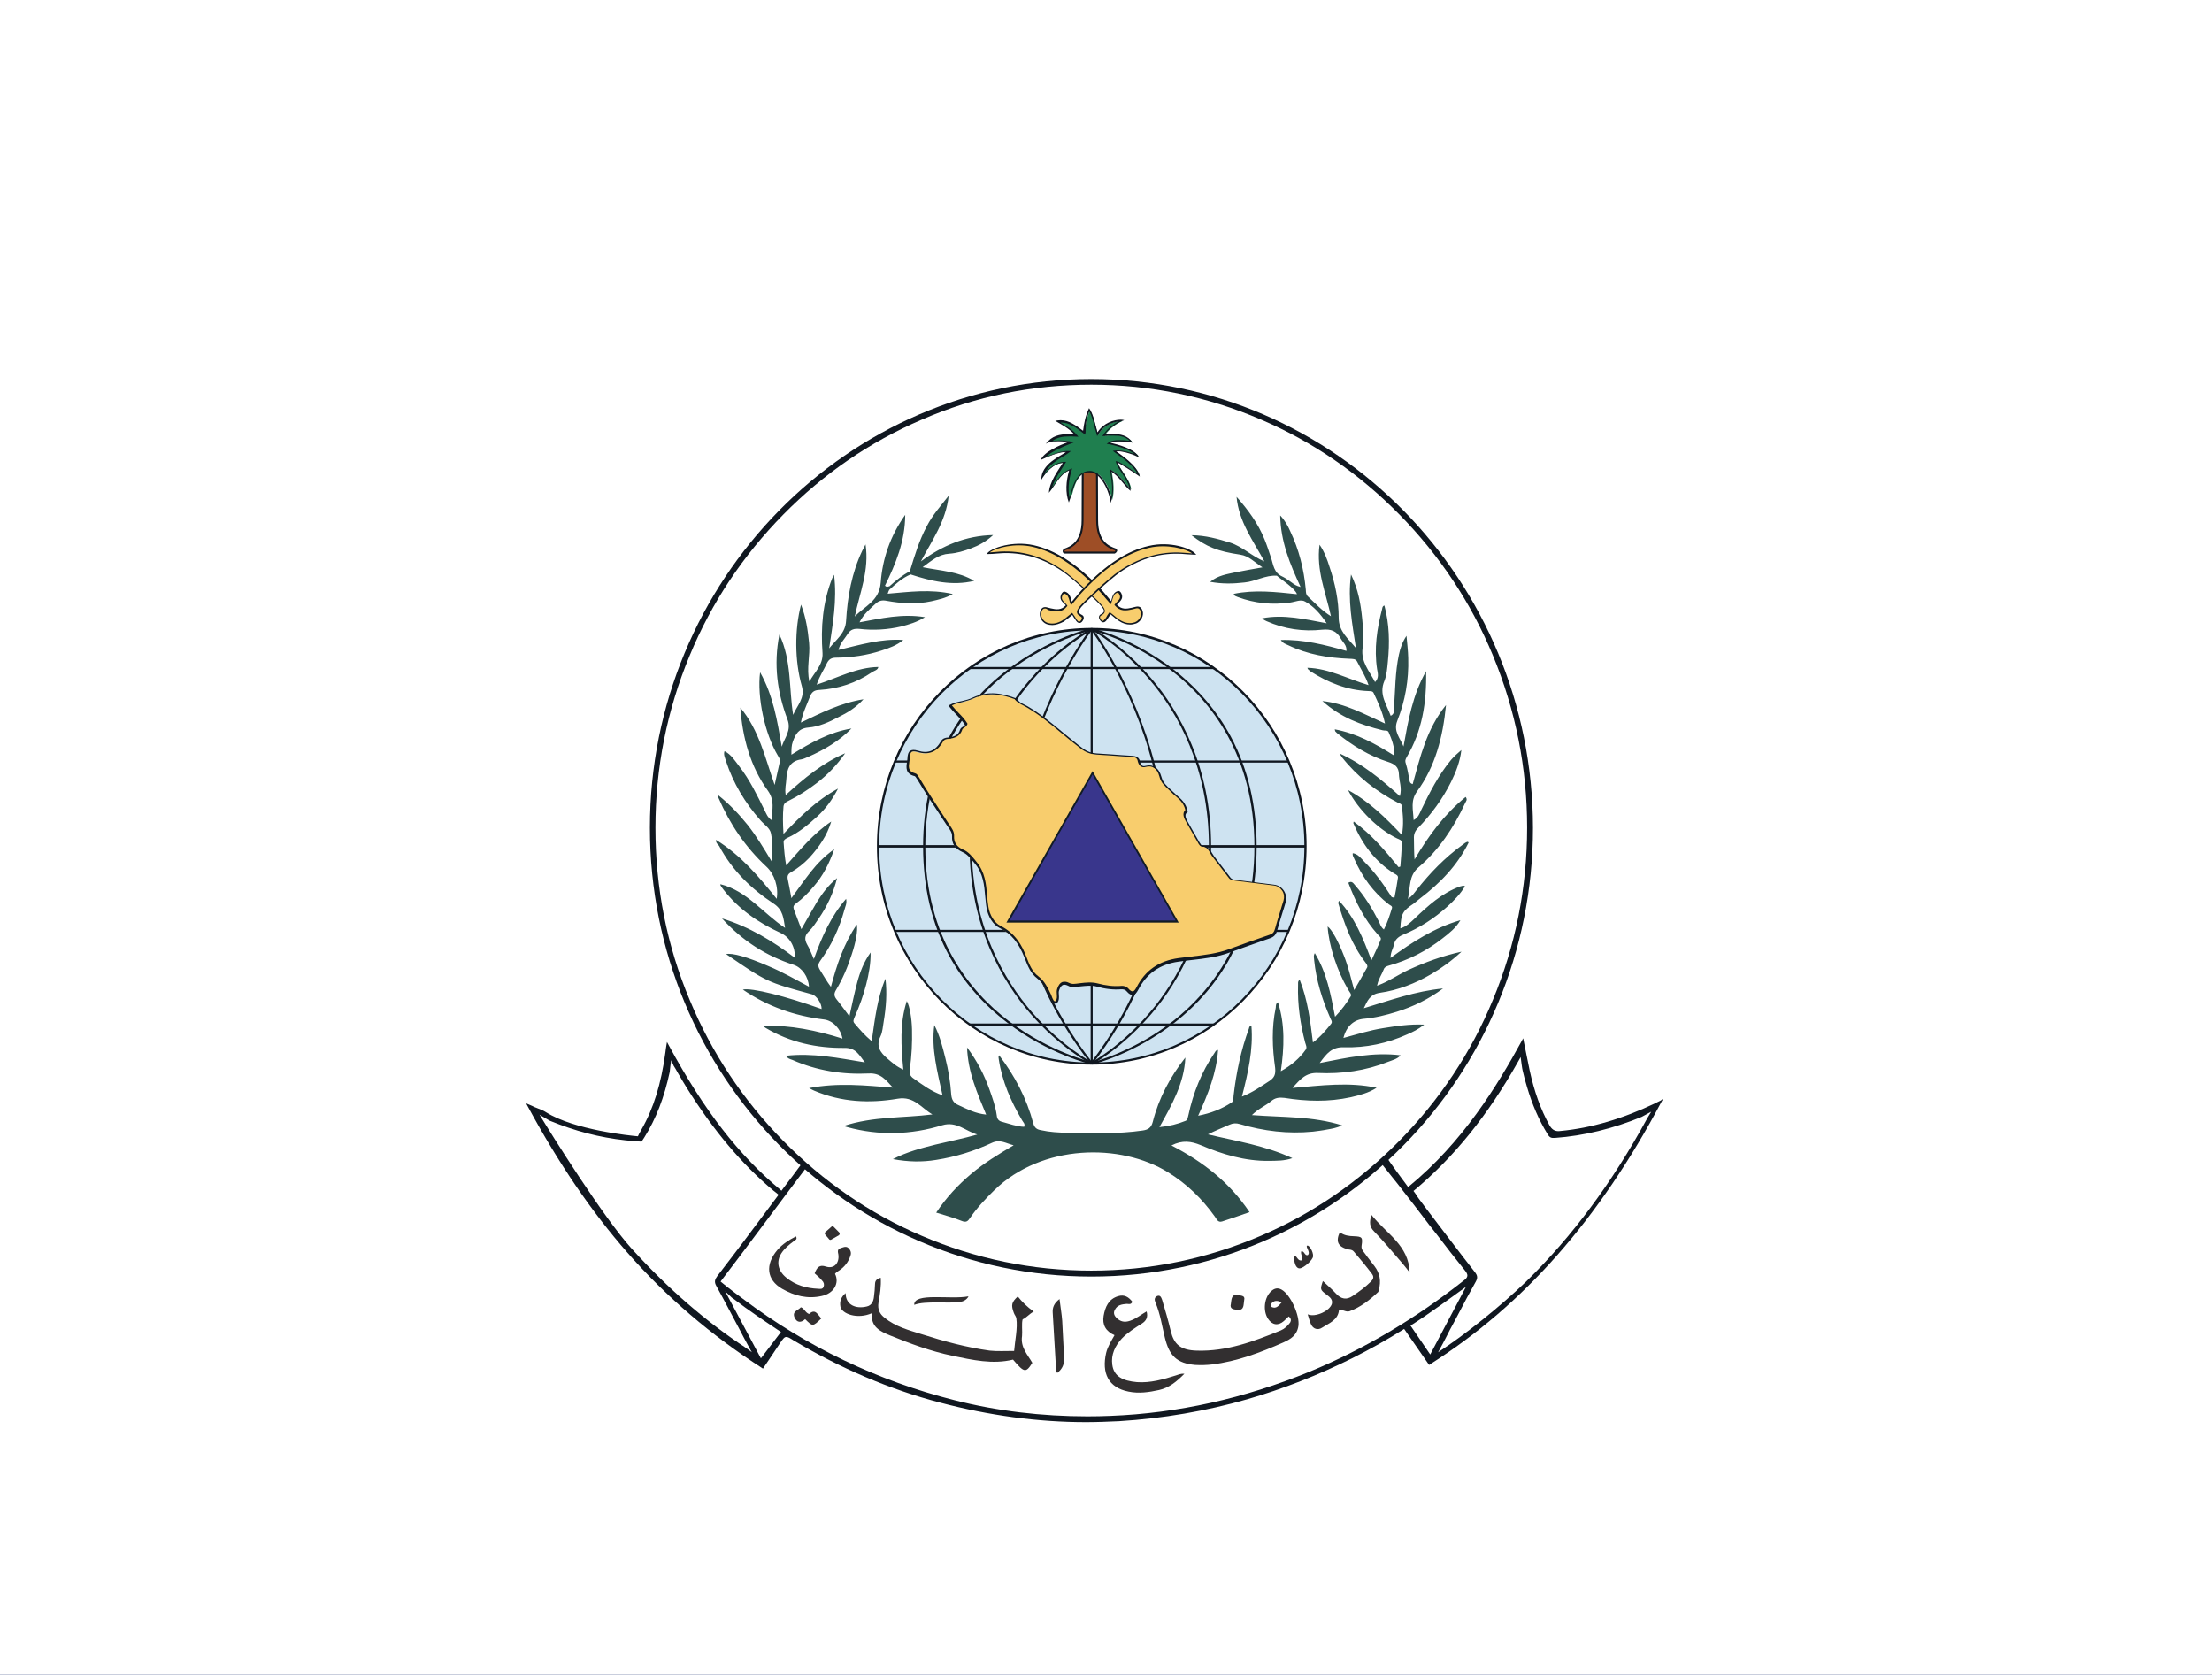 <svg xmlns="http://www.w3.org/2000/svg" width="391" height="296" viewBox="0 0 391 296" fill="none"><rect width="391" height="296" fill="#D3D3D3"></rect><g clip-path="url(#clip0_0_1)"><rect width="1920" height="6512" transform="translate(-133 -4131)" fill="white"></rect><rect x="-137" y="-4034" width="1924" height="6572" fill="#243976"></rect><rect width="391" height="296" fill="white"></rect><path d="M293.581 194.512C293.357 194.626 293.134 194.739 292.882 194.853L292.743 194.938C286.846 197.75 281.286 199.397 275.809 199.908C275.697 199.908 275.613 199.936 275.501 199.936C274.775 199.936 274.3 199.624 273.88 198.885C272.344 196.102 271.198 192.95 270.387 189.201C270.108 187.895 269.857 186.589 269.577 185.225L269.242 183.521L268.934 184.089C264.659 191.899 258.567 201.896 249.01 209.734L248.927 209.819L248.843 209.734C247.976 208.598 245.825 205.645 245.21 204.707L245.07 204.48L244.036 205.474L244.148 205.616C244.763 206.383 245.462 207.263 246.16 208.144C246.775 208.882 247.334 209.62 247.865 210.302L247.949 210.416C249.15 211.949 250.408 213.568 251.525 215.045C252.224 215.982 252.95 216.919 253.677 217.828L253.705 217.856C255.41 220.1 257.198 222.4 258.986 224.615C259.21 224.899 259.406 225.212 259.378 225.524C259.322 225.865 259.042 226.12 258.763 226.319C250.212 233.078 241.018 238.531 231.49 242.45C220.005 247.164 208.157 249.805 196.28 250.26C194.911 250.317 193.57 250.345 192.229 250.345C184.153 250.345 176.217 249.408 168.672 247.477C155.175 244.069 142.572 238.048 131.339 229.585C130.417 228.932 129.495 228.194 128.6 227.512L127.371 226.518C128.237 225.41 132.68 219.503 134.86 216.578C137.291 213.341 140.029 209.649 142.405 206.525L142.516 206.354L141.678 205.673L141.566 205.872C140.728 207.036 139.526 208.626 138.548 209.904L138.129 210.472L138.045 210.387C130.584 204.196 124.465 196.301 118.233 184.799L117.898 184.175L117.786 184.828C117.702 185.254 117.674 185.651 117.619 186.021C116.864 191.587 115.523 195.932 113.371 199.681C113.064 200.22 112.84 200.618 112.756 200.845C111.415 200.731 101.551 199.737 96.549 196.614C96.046 196.273 95.459 196.074 94.9 195.847C94.621 195.733 94.341 195.648 94.062 195.478L93 195.023L93.335 195.648C98.812 205.758 104.541 214.136 110.828 221.321C117.73 229.216 125.778 236.06 134.692 241.797L134.86 241.91L135.838 240.462C136.509 239.44 137.207 238.446 137.85 237.452C138.409 236.628 138.632 236.316 138.996 236.316C139.303 236.316 139.638 236.515 140.253 236.912C148.524 241.825 157.215 245.574 166.129 247.903C174.82 250.203 183.482 251.367 191.977 251.367C193.933 251.367 195.889 251.282 197.817 251.197C205.614 250.714 213.214 249.408 220.424 247.335C226.739 245.517 232.999 243.075 239.09 240.036C242.304 238.417 245.238 236.77 248.116 234.953L248.2 234.896L252.615 241.257L252.783 241.144C269.298 230.693 282.655 215.527 293.665 194.796L294 194.171L293.581 194.512ZM254.208 239.014C254.711 238.076 255.521 236.628 255.633 236.344C256.052 235.492 256.499 234.64 256.974 233.788C257.254 233.277 257.505 232.766 257.785 232.255C258.763 230.38 259.797 228.421 260.859 226.546C261.222 225.893 261.194 225.467 260.691 224.842C257.841 221.207 255.018 217.43 252.252 213.824L250.827 211.921C250.631 211.665 250.436 211.353 250.24 211.04C250.128 210.927 250.044 210.728 249.905 210.586L249.849 210.501L249.933 210.444C257.03 204.537 263.038 197.068 268.348 187.639L268.795 186.844C268.906 187.639 269.046 188.832 269.13 189.145C269.354 190.11 269.605 191.132 269.912 192.098C270.835 195.222 272.008 197.948 273.545 200.447C273.908 201.072 274.188 201.186 274.886 201.129C280 200.76 285.17 199.482 290.2 197.409C290.311 197.352 291.178 196.869 291.876 196.5L291.206 197.608C284.974 209.052 277.96 218.481 269.801 226.49C265.246 230.891 258.93 235.947 254.208 239.014ZM259.126 227.455L252.811 239.411L249.318 234.299L249.43 234.243C252.364 232.397 256.667 229.244 259.126 227.455ZM97.164 198.09C101.691 199.936 105.91 201.044 110.549 201.555C110.94 201.612 113.203 201.782 113.287 201.782H113.399L113.483 201.669C113.874 201.072 113.874 201.072 113.874 201.072C115.97 197.75 117.423 193.944 118.373 189.514C118.401 189.429 118.401 189.4 118.401 189.287C118.429 189.088 118.513 188.122 118.652 187.412L119.044 188.293V188.321C119.323 188.747 119.575 189.201 119.826 189.656C120.385 190.593 120.916 191.53 121.475 192.41C126.141 199.851 131.115 205.758 136.704 210.444C136.732 210.444 137.207 210.842 137.626 211.182C136.872 212.205 133.071 217.26 131.507 219.361C129.97 221.378 128.405 223.479 126.812 225.524C126.365 226.149 126.197 226.575 126.644 227.342C128.042 229.869 129.383 232.482 130.724 234.981C131.171 235.861 131.618 236.685 132.093 237.565C132.177 237.679 132.541 238.446 132.904 239.014L131.898 238.275C124.856 233.646 118.233 227.938 111.694 220.753C106.609 215.13 97.471 200.504 95.375 197.04C97.136 198.062 97.164 198.09 97.164 198.09ZM137.962 235.379L138.045 235.435L134.497 240.093L128.181 228.25L129.383 229.386L129.606 229.528C132.401 231.687 135.279 233.589 137.962 235.379Z" fill="#101720"></path><path d="M192.898 67.994C203.293 67.994 213.381 70.067 222.882 74.157C232.075 78.076 240.291 83.756 247.361 90.941C254.43 98.126 260.019 106.503 263.875 115.818C267.899 125.503 269.939 135.726 269.939 146.291C269.939 156.855 267.899 167.107 263.875 176.763C260.019 186.107 254.43 194.456 247.361 201.641C240.291 208.826 232.047 214.506 222.882 218.425C213.353 222.514 203.293 224.588 192.898 224.588C182.503 224.588 172.415 222.514 162.914 218.425C153.721 214.506 145.505 208.826 138.436 201.641C131.366 194.456 125.777 186.078 121.921 176.763C117.869 167.136 115.857 156.884 115.857 146.319C115.857 135.755 117.897 125.503 121.921 115.847C125.777 106.503 131.366 98.154 138.436 90.969C145.505 83.784 153.749 78.104 162.914 74.185C172.415 70.039 182.475 67.994 192.898 67.994ZM192.898 67C149.809 67 114.879 102.499 114.879 146.319C114.879 190.111 149.809 225.638 192.926 225.638C236.043 225.638 270.973 190.139 270.973 146.319C270.917 102.499 235.987 67 192.898 67Z" fill="#101720"></path><path d="M193.876 83.301C193.876 83.301 193.904 89.378 193.904 91.934C193.904 95.882 195.972 96.677 197.062 97.103C197.341 97.216 197.286 97.586 197.006 97.671H188.232C187.952 97.614 187.896 97.245 188.176 97.103C189.294 96.705 191.334 95.91 191.334 91.934C191.334 89.378 191.362 83.301 191.362 83.301H193.876Z" fill="#9E4E26"></path><path d="M197.033 97.843H188.203C188.007 97.814 187.84 97.672 187.84 97.473C187.812 97.275 187.951 97.076 188.119 96.991C189.125 96.621 191.193 95.883 191.193 91.964C191.193 89.436 191.221 83.387 191.221 83.331V83.16H194.071V83.302C194.071 83.359 194.099 89.408 194.099 91.936C194.099 95.798 196.083 96.536 197.173 96.934C197.34 96.991 197.48 97.161 197.48 97.36C197.396 97.587 197.229 97.757 197.033 97.843ZM188.231 97.502H197.005C197.061 97.473 197.117 97.417 197.117 97.388C197.117 97.331 197.117 97.303 197.033 97.275C195.887 96.849 193.764 96.025 193.764 91.936C193.764 89.635 193.736 84.466 193.736 83.472H191.556C191.556 84.466 191.528 89.635 191.528 91.936C191.528 96.082 189.321 96.877 188.259 97.275C188.175 97.303 188.175 97.388 188.175 97.388C188.147 97.417 188.147 97.473 188.231 97.502Z" fill="#101720"></path><path d="M188.988 88.441C188.541 86.993 188.597 85.118 189.156 83.244L189.24 82.988L188.988 83.102C187.787 83.585 187.032 84.721 186.278 85.8C186.082 86.141 185.858 86.424 185.635 86.737C185.858 85.345 186.753 83.954 187.479 82.846C187.675 82.534 187.87 82.221 188.038 81.966L188.15 81.767L187.898 81.795C186.194 81.909 184.852 83.499 184.266 84.408C184.517 82.534 186.529 81.313 187.787 80.546C188.15 80.347 188.401 80.177 188.597 80.035L188.904 79.808H188.513C187.339 79.808 185.663 80.461 184.377 81.057C185.188 79.779 187.898 78.728 188.96 78.302L189.379 78.16L188.988 78.047C188.96 78.047 188.15 77.905 187.228 77.905C186.557 77.905 185.97 77.99 185.495 78.132C186.473 77.166 187.591 76.939 189.072 76.939C189.351 76.939 189.659 76.939 190.022 76.968L190.357 76.996L190.162 76.769C189.379 75.888 188.345 75.292 187.423 74.781C187.311 74.696 187.172 74.667 187.032 74.554C187.228 74.497 187.423 74.497 187.647 74.497C189.072 74.497 190.357 75.434 191.531 76.371L191.699 76.485L191.727 76.258C191.894 75.008 192.09 73.844 192.649 72.481C193.124 73.276 193.403 74.298 193.655 75.264C193.767 75.661 193.878 76.144 194.018 76.542L194.13 76.797L194.27 76.57C195.331 74.951 197.092 74.412 198.321 74.412C198.377 74.412 198.433 74.412 198.433 74.412C197.483 74.809 196.17 75.69 195.415 76.797L195.303 76.996H195.555C195.667 76.996 195.834 76.996 195.946 76.968C196.281 76.939 196.589 76.939 196.924 76.939C198.098 76.939 199.271 77.081 200.194 78.16C199.579 78.047 198.768 77.99 197.986 77.99C197.232 77.99 196.729 78.103 196.421 78.246L196.142 78.388L196.477 78.473C198.964 79.041 200.557 79.779 201.311 80.659C200.361 80.234 198.824 79.722 197.762 79.722C197.651 79.722 197.623 79.722 197.511 79.722L197.148 79.751L197.427 79.95C197.539 80.035 197.651 80.091 197.79 80.234C198.741 80.887 200.892 82.449 201.451 84.039C200.333 83.244 198.014 81.767 197.707 81.71L197.483 81.653L197.595 81.852C197.79 82.392 198.21 82.988 198.573 83.556C199.216 84.522 199.886 85.544 199.942 86.538C199.551 86.169 199.216 85.743 198.824 85.317C198.21 84.579 197.539 83.783 196.701 83.272L196.477 83.159L196.533 83.443C196.84 85.175 197.036 86.879 196.589 88.384C196.226 86.368 194.745 83.329 192.788 83.329C190.86 83.329 190.162 85.288 189.91 86.027C189.771 86.453 189.631 86.907 189.519 87.362C189.24 87.703 189.128 88.072 188.988 88.441Z" fill="#1F7F4F"></path><path d="M192.563 72.707C192.954 73.445 193.206 74.354 193.429 75.263C193.541 75.66 193.653 76.143 193.793 76.541L193.932 77.08L194.24 76.626C195.106 75.263 196.531 74.666 197.649 74.524C196.783 75.007 195.777 75.745 195.162 76.654L194.855 77.08L195.385 77.052C195.497 77.052 195.665 77.052 195.777 77.023C196.112 76.995 196.419 76.995 196.755 76.995C197.789 76.995 198.85 77.109 199.661 77.904C199.102 77.819 198.459 77.79 197.817 77.79C197.034 77.79 196.503 77.904 196.196 78.074L195.609 78.443L196.252 78.557C198.264 79.011 199.717 79.579 200.555 80.261C199.633 79.892 198.431 79.608 197.593 79.608C197.481 79.608 197.425 79.608 197.342 79.608L196.699 79.693L197.23 80.091C197.342 80.176 197.453 80.233 197.621 80.374C198.487 80.999 200.304 82.306 201.058 83.697C199.884 82.902 197.956 81.681 197.649 81.596L197.202 81.51L197.342 81.936C197.537 82.504 197.956 83.072 198.347 83.669C198.906 84.521 199.465 85.373 199.633 86.225C199.353 85.912 199.074 85.6 198.795 85.287C198.152 84.521 197.509 83.726 196.643 83.214L196.168 82.93L196.28 83.498C196.531 85.032 196.727 86.537 196.447 87.872C195.944 85.856 194.491 83.243 192.647 83.243C190.635 83.243 189.908 85.259 189.629 86.026C189.489 86.452 189.35 86.906 189.238 87.361C189.154 87.559 189.126 87.787 189.07 88.014C188.735 86.651 188.875 84.975 189.378 83.3L189.517 82.788L189.014 82.987C187.757 83.498 187.002 84.634 186.248 85.742C186.136 85.856 186.08 86.026 185.968 86.139C186.332 84.975 187.058 83.868 187.645 82.902C187.841 82.59 188.036 82.277 188.204 82.022L188.455 81.624L187.98 81.652C186.527 81.738 185.354 82.845 184.627 83.782C185.186 82.334 186.835 81.34 187.897 80.687C188.26 80.488 188.511 80.318 188.707 80.176L189.322 79.721H188.595H188.567C187.505 79.721 186.108 80.261 184.879 80.772C185.94 79.721 188.204 78.841 189.042 78.5L189.908 78.159L189.014 77.989C188.986 77.989 188.176 77.847 187.226 77.847C186.779 77.847 186.36 77.904 185.996 77.96C186.863 77.307 187.841 77.137 189.07 77.137C189.35 77.137 189.657 77.137 190.02 77.165L190.635 77.194L190.244 76.739C189.433 75.831 188.399 75.234 187.505 74.723C187.477 74.723 187.477 74.695 187.449 74.695C187.533 74.695 187.561 74.695 187.645 74.695C189.042 74.695 190.272 75.632 191.445 76.541L191.809 76.825L191.892 76.399C191.892 75.035 192.032 73.956 192.563 72.707ZM192.507 72.139C191.837 73.559 191.641 74.751 191.445 76.143C190.16 75.177 188.93 74.269 187.477 74.269C187.17 74.269 186.863 74.325 186.527 74.382C187.589 75.035 188.902 75.66 189.881 76.768C189.517 76.739 189.238 76.739 188.93 76.739C187.254 76.739 185.968 77.023 184.851 78.443C185.465 78.074 186.304 77.989 187.086 77.989C188.008 77.989 188.819 78.131 188.819 78.131C187.477 78.642 184.515 79.835 183.984 81.283C185.018 80.8 187.058 79.892 188.399 79.892H188.427C187.561 80.573 183.956 82.022 184.068 84.805C184.767 83.612 186.164 81.908 187.869 81.823C187.002 83.214 185.521 85.145 185.41 87.105C186.583 85.685 187.366 83.782 188.986 83.158C188.427 85.004 188.288 87.133 188.93 88.809C189.294 87.9 189.461 86.935 189.797 86.054C190.076 85.287 190.747 83.442 192.563 83.442C194.575 83.442 196.14 86.906 196.308 88.894C197.006 87.219 196.755 85.231 196.419 83.356C197.845 84.208 198.683 85.827 199.829 86.764C199.968 85.06 198.096 83.214 197.481 81.738C197.761 81.794 200.499 83.527 201.477 84.237C201.086 82.249 197.956 80.289 197.286 79.75C197.369 79.75 197.425 79.75 197.509 79.75C198.683 79.75 200.583 80.403 201.365 80.886C200.639 79.324 197.621 78.585 196.252 78.245C196.559 78.103 197.118 78.017 197.733 78.017C198.599 78.017 199.577 78.131 200.22 78.245C199.298 76.91 198.012 76.711 196.671 76.711C196.224 76.711 195.749 76.739 195.274 76.768C196.14 75.547 197.817 74.524 198.739 74.269C198.571 74.212 198.348 74.183 198.096 74.183C196.922 74.183 195.078 74.723 193.988 76.427C193.569 75.007 193.318 73.275 192.507 72.139Z" fill="#101720"></path><path d="M194.747 107.1C195.166 107.668 195.586 108.179 194.635 108.662C194.188 108.889 194.272 109.315 194.552 109.628C194.915 110.082 195.222 109.77 195.474 109.514C195.725 109.173 195.921 108.833 196.2 108.407C196.787 108.833 197.29 109.287 197.849 109.656C198.715 110.196 199.693 110.451 200.699 110.054C201.538 109.713 202.013 108.776 201.761 107.981C201.426 106.958 200.727 107.356 200.085 107.526C199.051 107.753 198.045 107.895 197.234 106.873C197.625 106.277 198.604 105.936 198.101 104.97C197.989 104.771 197.821 104.544 197.57 104.601C196.731 104.885 196.731 105.737 196.424 106.504C195.641 105.567 194.971 104.686 194.188 103.891C191.003 100.568 187.202 97.473 182.676 96.479C179.099 95.655 175.494 96.876 174.684 97.757C175.466 97.757 176.863 97.615 177.618 97.615C181.418 97.558 184.715 98.722 187.901 100.881C189.689 102.13 193.965 106.163 194.747 107.1Z" fill="#F8CD6D"></path><path d="M199.748 110.394C199.133 110.394 198.463 110.195 197.82 109.769C197.429 109.514 197.037 109.202 196.674 108.889C196.562 108.776 196.423 108.69 196.283 108.577C196.199 108.69 196.143 108.804 196.059 108.946C195.92 109.173 195.78 109.372 195.64 109.571C195.501 109.769 195.277 109.997 195.026 109.997C194.858 109.997 194.662 109.883 194.523 109.713C194.327 109.457 194.215 109.202 194.271 108.974C194.299 108.861 194.383 108.662 194.634 108.548C194.942 108.406 195.081 108.236 195.137 108.066C195.193 107.81 194.942 107.498 194.718 107.185C193.936 106.248 189.632 102.215 187.816 100.994C184.575 98.779 181.249 97.728 177.616 97.757C177.253 97.757 176.722 97.813 176.191 97.842C175.632 97.899 175.074 97.927 174.682 97.927H174.375L174.599 97.7C175.437 96.819 179.042 95.57 182.702 96.365C186.559 97.245 190.247 99.603 194.299 103.806C194.914 104.43 195.417 105.055 196.004 105.765C196.115 105.907 196.283 106.106 196.395 106.248C196.451 106.134 196.479 105.992 196.507 105.879C196.674 105.254 196.87 104.714 197.54 104.487C197.904 104.345 198.155 104.743 198.211 104.885C198.602 105.68 198.127 106.134 197.764 106.532C197.652 106.646 197.512 106.759 197.429 106.873C198.211 107.753 199.133 107.64 200.083 107.412C200.195 107.384 200.307 107.356 200.419 107.327C200.978 107.185 201.648 106.986 201.956 107.952C202.235 108.832 201.704 109.826 200.838 110.195C200.419 110.337 200.111 110.394 199.748 110.394ZM196.199 108.236L196.311 108.321C196.479 108.435 196.674 108.605 196.814 108.719C197.177 109.031 197.54 109.315 197.932 109.571C198.882 110.167 199.776 110.281 200.642 109.968C201.397 109.656 201.844 108.804 201.62 108.094C201.397 107.356 201.005 107.469 200.419 107.64C200.307 107.668 200.195 107.696 200.055 107.725C199.021 107.952 197.96 108.094 197.065 107.015L196.982 106.93L197.037 106.844C197.149 106.674 197.317 106.504 197.457 106.362C197.82 105.992 198.183 105.68 197.848 105.055C197.708 104.771 197.596 104.714 197.485 104.771C196.926 104.942 196.814 105.396 196.618 105.992C196.562 106.191 196.507 106.39 196.423 106.617L196.339 106.816L196.199 106.646C196.031 106.418 195.836 106.22 195.64 105.992C195.053 105.311 194.523 104.658 193.964 104.061C189.968 99.886 186.335 97.529 182.507 96.649C179.377 95.939 176.108 96.819 174.934 97.643C175.269 97.615 175.66 97.586 176.052 97.558C176.583 97.501 177.141 97.473 177.505 97.473C181.165 97.416 184.547 98.495 187.844 100.767C189.716 102.045 194.02 106.049 194.802 107.015C195.081 107.384 195.361 107.725 195.277 108.122C195.221 108.378 195.025 108.605 194.662 108.776C194.55 108.861 194.467 108.918 194.439 109.031C194.411 109.145 194.495 109.372 194.634 109.542C194.746 109.656 194.83 109.741 194.914 109.741C195.025 109.741 195.165 109.628 195.333 109.4C195.473 109.23 195.612 109.031 195.724 108.776C195.836 108.634 195.92 108.463 196.059 108.293L196.199 108.236Z" fill="#101720"></path><path d="M190.999 107.185C190.58 107.753 190.161 108.264 191.111 108.747C191.558 108.974 191.474 109.4 191.195 109.713C190.832 110.167 190.524 109.855 190.273 109.599C190.021 109.258 189.826 108.918 189.546 108.492C188.959 108.918 188.456 109.372 187.897 109.741C187.031 110.281 186.053 110.536 185.047 110.139C184.209 109.798 183.734 108.861 183.985 108.066C184.321 107.043 185.019 107.441 185.662 107.611C186.696 107.838 187.702 107.98 188.512 106.958C188.121 106.362 187.143 106.021 187.646 105.055C187.758 104.856 187.925 104.629 188.177 104.686C189.015 104.97 189.015 105.822 189.323 106.589C190.105 105.652 190.776 104.771 191.558 103.976C194.744 100.653 198.544 97.558 203.071 96.564C206.648 95.74 210.252 96.961 211.063 97.842C210.28 97.842 208.883 97.7 208.129 97.7C204.328 97.643 201.031 98.807 197.845 100.966C196.085 102.215 191.782 106.248 190.999 107.185Z" fill="#F8CD6D"></path><path d="M185.998 110.48C185.635 110.48 185.327 110.424 184.992 110.31C184.098 109.941 183.595 108.918 183.874 108.066C184.181 107.101 184.852 107.271 185.411 107.442C185.523 107.47 185.635 107.498 185.746 107.527C186.696 107.754 187.619 107.868 188.401 106.987C188.289 106.874 188.205 106.76 188.066 106.646C187.674 106.277 187.199 105.823 187.619 104.999C187.702 104.857 187.926 104.431 188.317 104.602C188.988 104.829 189.183 105.397 189.351 105.993C189.379 106.107 189.435 106.249 189.463 106.362C189.575 106.22 189.742 106.022 189.854 105.88C190.441 105.198 190.972 104.516 191.559 103.92C195.611 99.717 199.271 97.332 203.127 96.48C206.816 95.627 210.421 96.906 211.231 97.814L211.455 98.041H211.147C210.756 98.041 210.197 97.985 209.638 97.956C209.107 97.899 208.576 97.871 208.213 97.871C204.608 97.814 201.255 98.893 198.014 101.109C196.197 102.358 191.95 106.334 191.112 107.3C190.888 107.612 190.637 107.924 190.692 108.18C190.72 108.322 190.888 108.521 191.195 108.663C191.447 108.776 191.559 108.975 191.559 109.089C191.615 109.316 191.503 109.572 191.307 109.827C191.167 110.026 190.972 110.111 190.804 110.111C190.525 110.111 190.329 109.884 190.189 109.685C190.05 109.486 189.91 109.288 189.77 109.06C189.686 108.947 189.631 108.833 189.547 108.691C189.435 108.805 189.267 108.89 189.156 109.004C188.792 109.316 188.401 109.6 188.01 109.884C187.283 110.253 186.613 110.48 185.998 110.48ZM184.712 107.555C184.433 107.555 184.237 107.669 184.098 108.152C183.874 108.89 184.321 109.77 185.076 110.054C185.942 110.367 186.836 110.225 187.786 109.657C188.177 109.401 188.541 109.117 188.904 108.805C189.072 108.691 189.239 108.521 189.407 108.407L189.519 108.322L189.603 108.436C189.714 108.606 189.826 108.776 189.938 108.918C190.05 109.117 190.217 109.316 190.329 109.543C190.497 109.77 190.637 109.884 190.748 109.884C190.86 109.884 190.916 109.827 191.028 109.714C191.167 109.543 191.251 109.344 191.223 109.202C191.195 109.089 191.112 109.032 191 108.947C190.637 108.748 190.413 108.549 190.385 108.294C190.301 107.924 190.581 107.555 190.86 107.186C191.698 106.192 195.974 102.188 197.818 100.938C201.115 98.695 204.497 97.615 208.157 97.644C208.521 97.644 209.079 97.701 209.61 97.729C209.974 97.757 210.365 97.786 210.728 97.814C209.555 96.991 206.285 96.11 203.155 96.82C199.327 97.701 195.694 100.029 191.698 104.232C191.112 104.829 190.581 105.482 190.022 106.164C189.854 106.391 189.658 106.59 189.463 106.817L189.323 106.987L189.239 106.788C189.156 106.59 189.1 106.391 189.044 106.164C188.876 105.567 188.736 105.113 188.177 104.942C188.066 104.886 187.982 104.942 187.814 105.226C187.507 105.851 187.842 106.135 188.205 106.533C188.345 106.675 188.541 106.845 188.625 107.016L188.68 107.101L188.597 107.186C187.73 108.294 186.641 108.152 185.607 107.896C185.495 107.868 185.383 107.839 185.243 107.811C185.076 107.612 184.88 107.555 184.712 107.555Z" fill="#101720"></path><path d="M192.983 187.953C213.833 187.953 230.735 170.775 230.735 149.585C230.735 128.395 213.833 111.218 192.983 111.218C172.133 111.218 155.23 128.395 155.23 149.585C155.23 170.775 172.133 187.953 192.983 187.953Z" fill="#CEE3F1"></path><path d="M192.983 188.179C172.054 188.179 155.008 170.884 155.008 149.585C155.008 128.285 172.026 110.99 192.983 110.99C213.941 110.99 230.959 128.285 230.959 149.585C230.931 170.884 213.913 188.179 192.983 188.179ZM192.983 111.416C172.277 111.416 155.399 128.541 155.399 149.613C155.399 170.686 172.249 187.81 192.983 187.81C213.69 187.81 230.568 170.686 230.568 149.613C230.568 128.541 213.718 111.416 192.983 111.416Z" fill="#101720"></path><path d="M230.735 149.414H155.203V149.784H230.735V149.414Z" fill="#101720"></path><path d="M227.799 164.352H158.191V164.722H227.799V164.352Z" fill="#101720"></path><path d="M214.583 180.91H171.41V181.28H214.583V180.91Z" fill="#101720"></path><path d="M230.735 149.414H155.203V149.784H230.735V149.414Z" fill="#101720"></path><path d="M227.799 134.42H158.191V134.79H227.799V134.42Z" fill="#101720"></path><path d="M214.583 117.893H171.41V118.263H214.583V117.893Z" fill="#101720"></path><path d="M193.148 111.189H192.785V187.981H193.148V111.189Z" fill="#101720"></path><path d="M193.12 188.067L192.812 187.839C207.902 168.074 207.092 148.308 203.766 135.216C200.162 121.016 192.896 111.389 192.812 111.303L193.12 111.076C193.204 111.19 200.497 120.874 204.13 135.13C206.253 143.537 206.729 151.829 205.499 159.809C203.99 169.778 199.826 179.291 193.12 188.067Z" fill="#101720"></path><path d="M193.066 188.123L192.898 187.782C192.954 187.754 198.152 184.97 203.294 178.893C208.044 173.298 213.689 163.671 213.689 149.585C213.689 135.527 208.044 125.843 203.294 120.248C198.152 114.143 192.954 111.359 192.898 111.331L193.066 110.99C193.122 111.019 198.375 113.859 203.573 119.993C208.379 125.644 214.08 135.414 214.08 149.585C214.08 163.756 208.379 173.497 203.573 179.149C198.375 185.283 193.122 188.094 193.066 188.123Z" fill="#101720"></path><path d="M193.01 188.178L192.926 187.809C193.01 187.781 200.219 186.048 207.345 180.482C213.912 175.342 221.736 165.828 221.736 149.641C221.736 133.425 213.912 123.882 207.345 118.742C200.247 113.176 193.038 111.415 192.954 111.387L193.038 111.018C193.121 111.046 200.387 112.807 207.568 118.43C211.788 121.753 215.141 125.7 217.572 130.215C220.59 135.867 222.127 142.399 222.127 149.641C222.127 156.854 220.59 163.386 217.572 169.037C215.169 173.553 211.788 177.5 207.568 180.795C200.387 186.389 193.093 188.15 193.01 188.178Z" fill="#101720"></path><path d="M192.818 188.068C185.944 179.292 181.669 169.779 180.104 159.782C178.846 151.802 179.321 143.509 181.501 135.103C185.218 120.847 192.734 111.134 192.79 111.049L193.098 111.276C193.014 111.39 185.553 121.017 181.864 135.217C178.455 148.309 177.645 168.046 193.098 187.812L192.818 188.068Z" fill="#101720"></path><path d="M192.9 188.122C192.844 188.093 187.451 185.282 182.141 179.176C177.251 173.524 171.383 163.812 171.383 149.612C171.383 135.413 177.223 125.672 182.141 120.02C187.451 113.858 192.844 111.046 192.9 111.018L193.067 111.358C193.011 111.387 187.674 114.198 182.421 120.276C177.586 125.899 171.774 135.526 171.774 149.612C171.774 163.67 177.586 173.326 182.421 178.92C187.702 184.998 193.011 187.752 193.067 187.809L192.9 188.122Z" fill="#101720"></path><path d="M192.956 188.151C192.872 188.123 185.411 186.39 178.062 180.767C173.731 177.473 170.294 173.525 167.807 169.01C164.705 163.359 163.168 156.827 163.168 149.613C163.168 142.4 164.733 135.868 167.807 130.188C170.266 125.673 173.731 121.697 178.062 118.402C185.411 112.779 192.872 110.99 192.956 110.99L193.04 111.359C192.956 111.388 185.579 113.149 178.286 118.715C171.551 123.855 163.559 133.397 163.559 149.613C163.559 165.829 171.579 175.343 178.286 180.455C185.579 185.993 192.956 187.725 193.012 187.754L192.956 188.151Z" fill="#101720"></path><path d="M179.459 123.601C179.99 124.368 180.856 124.595 181.61 125.049C185.103 127.066 187.953 129.963 191.167 132.348C192.005 132.973 192.788 133.257 193.766 133.314C195.89 133.427 198.041 133.654 200.137 133.74C200.752 133.796 201.143 133.967 201.255 134.648C201.367 135.245 201.702 135.699 202.373 135.529C203.993 135.103 204.72 136.182 205.055 137.375C205.418 138.624 206.341 139.249 207.095 140.016C208.101 140.981 209.358 141.72 209.694 143.395C209.079 143.85 209.331 144.531 209.694 145.185C210.392 146.434 211.119 147.684 211.845 148.962C211.985 149.217 212.181 149.586 212.488 149.586C213.606 149.672 213.857 150.609 214.36 151.319C215.311 152.625 216.316 153.903 217.322 155.181C217.574 155.522 217.965 155.55 218.356 155.579C220.62 155.863 222.911 156.147 225.175 156.431C226.544 156.573 227.466 157.993 227.047 159.327C226.544 161.003 226.013 162.65 225.538 164.326C225.37 164.95 225.063 165.263 224.42 165.49C222.045 166.314 219.642 167.166 217.295 168.018C214.388 169.097 211.315 169.182 208.269 169.608C204.915 170.062 202.54 171.681 201.003 174.691C200.5 175.685 199.997 175.799 199.271 174.975C198.935 174.606 198.628 174.549 198.153 174.578C196.7 174.691 195.275 174.493 193.85 174.123C192.676 173.783 191.419 174.038 190.245 174.18C189.742 174.237 189.295 174.265 188.82 174.01C187.898 173.527 187.339 173.896 186.975 174.89C186.724 175.629 187.171 176.452 186.64 177.134C186.584 177.191 186.528 177.247 186.5 177.276C186.389 177.219 186.193 177.162 186.081 177.134C185.299 175.685 184.796 174.01 183.399 172.959C182.225 172.079 181.722 170.687 181.191 169.352C180.269 167.024 179.095 165.178 176.692 163.985C175.574 163.417 174.68 162.054 174.457 160.463C174.065 157.794 174.345 154.925 172.361 152.597C171.69 151.773 171.047 150.95 170.097 150.524C168.924 150.012 168.309 149.217 168.365 147.882C168.393 147.172 167.946 146.548 167.527 146.008C165.71 143.253 163.866 140.584 162.217 137.716C162.077 137.46 161.854 137.091 161.602 137.062C159.758 136.636 160.457 135.216 160.485 134.137C160.541 132.944 160.904 132.604 162.077 132.944C164.034 133.569 165.403 132.888 166.381 131.184C166.604 130.786 167.024 130.672 167.471 130.616C168.477 130.502 169.427 130.247 169.79 129.082C169.902 128.656 170.544 128.685 170.684 128.173C169.958 126.952 168.756 126.043 167.834 124.822C169.175 124.169 170.628 124.141 171.886 123.544C174.54 122.266 177 122.664 179.459 123.601Z" fill="#F8CD6D"></path><path d="M186.641 177.446L186.529 177.389C186.445 177.361 186.39 177.332 186.306 177.304C186.222 177.276 186.166 177.247 186.11 177.219L186.026 177.191L185.998 177.105C185.831 176.736 185.635 176.395 185.467 176.026C184.909 174.862 184.378 173.754 183.372 172.959C182.198 172.079 181.667 170.744 181.164 169.437L181.108 169.295C180.018 166.569 178.761 165.036 176.721 164.042C175.519 163.445 174.625 161.997 174.374 160.407C174.262 159.782 174.234 159.1 174.15 158.475C173.983 156.459 173.787 154.357 172.306 152.625C172.222 152.512 172.166 152.455 172.082 152.341C171.468 151.631 170.937 150.95 170.126 150.609C168.813 150.012 168.226 149.132 168.282 147.797C168.31 147.172 167.919 146.661 167.555 146.15L167.472 146.036C167.08 145.412 166.661 144.844 166.298 144.247C164.901 142.146 163.448 139.959 162.134 137.744C162.106 137.715 162.078 137.659 162.051 137.63C161.939 137.46 161.799 137.204 161.659 137.176C160.011 136.778 160.178 135.614 160.318 134.705C160.346 134.478 160.402 134.251 160.402 134.052C160.43 133.37 160.569 132.916 160.877 132.717C161.184 132.518 161.603 132.49 162.246 132.689C164.062 133.257 165.348 132.717 166.326 131.013C166.605 130.53 167.08 130.388 167.555 130.36C168.673 130.246 169.4 129.962 169.707 128.969C169.819 128.685 170.015 128.571 170.21 128.457C170.378 128.344 170.518 128.287 170.573 128.145C170.182 127.52 169.651 126.952 169.092 126.356C168.645 125.901 168.198 125.419 167.779 124.879L167.667 124.709L167.863 124.595C168.561 124.226 169.316 124.055 170.042 123.913C170.685 123.771 171.328 123.601 171.915 123.317C174.821 121.954 177.531 122.664 179.571 123.431L179.515 123.573L179.627 123.459L180.214 124.055C180.493 124.254 180.801 124.425 181.108 124.567C181.332 124.68 181.527 124.765 181.751 124.907C183.958 126.214 185.97 127.861 187.899 129.48C189.016 130.388 190.162 131.354 191.336 132.234C192.146 132.831 192.928 133.115 193.851 133.172C194.717 133.228 195.583 133.285 196.449 133.342C197.679 133.456 198.964 133.512 200.222 133.598C200.781 133.654 201.367 133.796 201.535 134.677C201.591 134.989 201.731 135.245 201.898 135.33C202.01 135.415 202.206 135.444 202.401 135.387C203.827 135.018 204.86 135.699 205.308 137.346C205.559 138.312 206.202 138.908 206.844 139.476C206.984 139.618 207.152 139.76 207.292 139.902C207.487 140.101 207.711 140.3 207.934 140.499C208.801 141.237 209.667 142.004 209.918 143.395L209.946 143.509L209.834 143.594C209.443 143.907 209.443 144.333 209.89 145.156C210.589 146.377 211.288 147.655 212.042 148.933C212.07 148.962 212.098 149.018 212.126 149.047C212.238 149.246 212.377 149.444 212.545 149.473C213.495 149.53 213.914 150.211 214.278 150.836C214.389 150.978 214.473 151.177 214.585 151.319C215.479 152.512 216.429 153.733 217.323 154.897L217.519 155.153C217.687 155.38 217.966 155.437 218.274 155.493C218.329 155.493 218.385 155.522 218.413 155.522L225.204 156.374C225.93 156.459 226.573 156.857 226.964 157.481C227.355 158.106 227.467 158.845 227.243 159.526C227.076 160.151 226.88 160.719 226.685 161.344C226.349 162.394 226.042 163.474 225.735 164.524C225.539 165.206 225.176 165.604 224.505 165.831C222.102 166.654 219.671 167.535 217.379 168.358C215.172 169.182 212.852 169.437 210.589 169.693C209.834 169.778 209.08 169.863 208.326 169.977C205 170.431 202.681 172.079 201.2 174.947C200.892 175.543 200.585 175.827 200.278 175.856C199.914 175.913 199.579 175.714 199.16 175.231C198.88 174.89 198.573 174.862 198.182 174.862C196.785 174.975 195.332 174.805 193.851 174.379C192.928 174.123 191.95 174.265 191 174.351C190.777 174.379 190.553 174.407 190.33 174.436C189.771 174.493 189.296 174.521 188.793 174.237C188.429 174.067 188.15 174.01 187.899 174.095C187.619 174.209 187.396 174.493 187.228 175.004C187.116 175.288 187.144 175.572 187.172 175.884C187.2 176.339 187.228 176.821 186.865 177.276L186.837 177.304C186.809 177.332 186.781 177.332 186.781 177.361C186.753 177.389 186.725 177.418 186.697 177.446H186.641ZM186.278 176.907C186.334 176.935 186.39 176.963 186.418 176.963C186.445 176.963 186.473 176.992 186.529 176.992C186.557 176.963 186.557 176.963 186.585 176.935L186.613 176.907C186.865 176.566 186.837 176.197 186.809 175.771C186.781 175.43 186.753 175.089 186.893 174.72C187.116 174.095 187.396 173.726 187.759 173.584C188.122 173.47 188.513 173.499 188.96 173.726C189.352 173.953 189.799 173.925 190.274 173.868C190.497 173.839 190.721 173.811 190.944 173.783C191.922 173.669 192.956 173.555 193.962 173.811C195.443 174.209 196.813 174.379 198.182 174.265C198.601 174.237 199.048 174.294 199.467 174.748C199.775 175.117 200.054 175.259 200.25 175.231C200.445 175.203 200.669 174.947 200.892 174.521C202.429 171.511 204.86 169.835 208.298 169.352C209.052 169.239 209.834 169.182 210.589 169.068C212.824 168.813 215.116 168.557 217.268 167.762C219.559 166.91 221.99 166.058 224.393 165.234C224.952 165.064 225.204 164.78 225.371 164.184C225.679 163.104 225.986 162.054 226.321 161.003C226.489 160.378 226.685 159.81 226.88 159.185C227.048 158.589 226.992 157.964 226.657 157.453C226.321 156.942 225.79 156.573 225.176 156.516L218.357 155.664C218.301 155.664 218.246 155.635 218.19 155.635C217.826 155.579 217.463 155.522 217.212 155.181L217.016 154.925C216.122 153.761 215.172 152.54 214.25 151.319C214.138 151.177 214.026 150.978 213.942 150.808C213.579 150.183 213.3 149.672 212.517 149.643C212.154 149.615 211.93 149.274 211.791 149.018C211.763 148.99 211.735 148.933 211.735 148.905C211.008 147.627 210.282 146.349 209.583 145.128C209.359 144.702 208.856 143.793 209.527 143.168C209.248 141.975 208.493 141.294 207.683 140.612C207.459 140.413 207.236 140.243 207.012 139.987C206.872 139.845 206.705 139.703 206.565 139.561C205.922 138.937 205.196 138.34 204.944 137.261C204.553 135.813 203.715 135.216 202.485 135.557C202.178 135.642 201.898 135.614 201.675 135.472C201.395 135.302 201.228 134.989 201.116 134.563C201.032 134.052 200.781 133.853 200.166 133.796C198.908 133.711 197.623 133.654 196.393 133.541C195.527 133.484 194.661 133.427 193.795 133.37C192.761 133.285 191.95 133.001 191.084 132.348C189.911 131.468 188.737 130.502 187.619 129.565C185.691 127.946 183.707 126.327 181.527 125.049C181.332 124.936 181.108 124.822 180.913 124.709C180.354 124.425 179.767 124.141 179.348 123.573C177.392 122.834 174.793 122.181 172.054 123.459C171.44 123.743 170.741 123.913 170.126 124.084C169.512 124.226 168.841 124.396 168.254 124.68C168.617 125.135 169.009 125.561 169.372 125.93C169.987 126.555 170.518 127.123 170.965 127.833L171.02 127.918L170.993 128.003C170.881 128.344 170.629 128.486 170.434 128.628C170.266 128.741 170.126 128.798 170.098 128.94C169.707 130.19 168.673 130.502 167.639 130.587C167.192 130.644 166.885 130.729 166.717 131.042C165.655 132.916 164.174 133.512 162.19 132.916C161.687 132.774 161.352 132.774 161.156 132.888C160.961 133.001 160.849 133.342 160.821 133.938C160.821 134.166 160.765 134.421 160.737 134.648C160.597 135.557 160.486 136.352 161.771 136.693C162.051 136.75 162.246 137.062 162.386 137.318C162.414 137.375 162.442 137.403 162.47 137.431C163.783 139.647 165.236 141.833 166.605 143.935C166.997 144.531 167.388 145.128 167.779 145.724L167.863 145.838C168.226 146.377 168.673 146.974 168.645 147.74C168.589 148.905 169.092 149.672 170.266 150.183C171.16 150.552 171.775 151.319 172.362 152.029C172.446 152.142 172.502 152.199 172.585 152.313C174.122 154.13 174.318 156.289 174.486 158.362C174.541 158.987 174.597 159.64 174.709 160.265C174.933 161.77 175.771 163.104 176.833 163.644C179.487 164.95 180.661 167.137 181.416 169.097L181.471 169.239C181.947 170.488 182.45 171.766 183.567 172.59C184.685 173.442 185.216 174.635 185.775 175.771C185.943 176.253 186.082 176.594 186.278 176.907Z" fill="#101720"></path><path d="M247.976 165.232C250.882 164.04 253.537 162.336 255.884 160.206C257.03 159.155 258.119 158.047 258.958 156.656C258.79 156.571 258.706 156.542 258.622 156.542C258.455 156.599 258.259 156.656 258.092 156.684C254.878 157.849 252.419 160.092 250.016 162.393C249.289 163.074 248.591 163.784 247.529 164.096C247.668 161.484 247.92 161.029 249.876 159.723C250.239 159.467 250.575 159.127 250.966 158.843C254.515 156.145 257.589 153.021 259.601 148.931C259.545 148.874 259.489 148.818 259.461 148.789C259.07 148.846 258.818 149.13 258.483 149.357C255.381 151.601 252.754 154.327 250.379 157.337C249.988 157.82 249.653 158.388 248.87 158.871C249.345 156.798 248.954 154.838 250.742 153.305C254.347 150.238 256.946 146.319 258.958 142.002C259.07 141.689 259.489 141.377 259.07 140.866C255.297 143.933 252.503 147.738 250.044 151.913C249.932 150.664 249.96 149.499 249.932 148.306C249.876 147.483 250.1 146.915 250.658 146.347C253.006 143.933 254.99 141.235 256.499 138.196C257.365 136.436 258.092 134.59 258.315 132.573C257.672 133.113 257.03 133.709 256.499 134.306C254.291 136.975 252.698 140.071 251.189 143.223C250.91 143.819 250.714 144.501 249.876 144.955C249.792 143.081 249.289 141.519 250.491 139.872C253.704 135.47 255.046 130.33 255.605 124.621C252.167 128.853 251.05 133.794 249.708 138.594C249.233 138.452 249.205 138.196 249.15 137.969C248.954 136.975 248.814 135.924 248.507 134.987C248.339 134.504 248.395 134.306 248.619 133.88C251.385 129.251 252.195 124.195 252.084 118.629C249.653 122.918 248.926 127.405 248.088 131.948C247.501 130.472 246.271 129.251 246.97 127.461C248.395 123.883 249.038 120.163 248.926 116.329C248.898 114.994 248.73 113.688 248.619 112.381C247.892 113.461 247.529 114.54 247.277 115.704C246.607 118.8 246.635 121.952 246.411 125.076C246.383 125.559 246.551 126.183 245.824 126.524C245.098 124.508 243.7 122.719 244.706 120.362C245.126 119.311 245.209 118.118 245.321 116.954C245.657 113.631 245.601 110.308 244.706 107.014C244.399 107.127 244.343 107.383 244.315 107.61C243.393 111.132 242.862 114.625 243.421 118.288C243.533 118.97 243.812 119.794 243.058 120.56C242.052 118.601 240.543 117.01 240.85 114.597C241.074 112.921 240.962 111.189 240.794 109.456C240.543 106.815 240.096 104.202 238.81 101.533C238.196 106.077 239.034 110.28 239.677 114.54C238.335 112.893 236.631 111.643 236.631 109.172C236.631 106.105 235.988 103.095 235.01 100.198C234.591 98.863 234.116 97.557 233.249 96.279C232.635 100.823 234.367 104.799 235.261 108.917C233.641 107.923 232.467 106.616 231.182 105.424C230.818 105.083 230.846 104.657 230.818 104.231C230.483 100.596 229.617 97.159 228.052 93.865C227.633 92.928 227.13 91.991 226.291 91.11C226.375 95.711 227.996 99.659 229.896 103.748C229.114 103.549 228.778 103.294 228.471 103.066C228.275 102.953 227.325 102.186 226.599 101.874C226.655 101.902 226.711 101.902 226.739 101.93C225.118 101.277 225.09 99.772 224.643 98.494C224.28 97.415 223.944 96.364 223.525 95.342C222.379 92.502 220.591 90.088 218.579 87.816C218.97 92.189 221.513 95.569 223.497 99.233C221.29 98.324 219.641 96.62 217.433 95.91C215.31 95.257 213.13 94.632 210.615 94.603C213.242 96.648 215.198 97.443 219.25 98.04C220.759 98.267 221.709 99.346 223.162 100.283C221.317 100.624 219.836 100.851 218.355 101.164C216.874 101.504 215.337 101.675 213.912 102.839C216.064 103.237 217.992 103.18 219.976 102.953C221.904 102.782 223.693 101.618 225.705 101.76C226.375 102.385 228.89 103.947 229.254 105.026C225.453 104.628 221.765 104.202 218.076 104.969C218.188 105.395 218.523 105.395 218.803 105.537C221.82 106.645 224.866 106.957 228.052 106.503C228.946 106.389 229.952 105.878 230.707 106.332C232.188 107.156 233.361 108.434 234.507 110.166C230.567 109.428 226.878 108.547 223.106 109.286C223.357 109.541 223.609 109.683 223.888 109.797C227.046 111.189 230.343 111.671 233.725 111.302C235.261 111.16 236.267 111.501 236.994 112.864C237.357 113.517 238.084 114.029 238 115.051C234.172 113.972 230.455 113.006 226.403 113.12C226.794 113.745 227.297 113.83 227.745 114.057C231.182 115.704 234.842 116.3 238.587 116.442C239.09 116.471 239.621 116.414 239.9 116.954C240.543 118.26 241.353 119.453 241.912 121.1C238.196 119.992 234.898 118.146 231.098 118.033C231.154 118.146 231.154 118.232 231.21 118.288C231.321 118.402 231.489 118.544 231.629 118.658C234.758 120.646 238.112 122.009 241.884 122.151C242.247 122.179 242.639 122.122 242.806 122.492C243.589 124.139 244.371 125.814 244.818 127.887C241.158 126.24 237.804 124.337 233.752 123.911C236.994 126.837 240.599 128.143 244.399 129.08C244.762 129.194 245.265 128.995 245.461 129.421C245.992 130.671 246.523 131.92 246.467 133.567C243.086 131.437 239.76 129.62 235.932 128.91C235.988 129.08 235.988 129.194 236.016 129.251C236.128 129.364 236.212 129.478 236.351 129.591C239.09 131.806 242.052 133.624 245.377 134.675C246.551 135.044 247.249 135.584 247.277 136.833C247.305 138.054 247.864 139.275 247.445 140.724C244.176 137.77 240.934 135.072 236.77 133.17C237.05 133.567 237.134 133.738 237.19 133.823C239.9 137.259 243.253 139.872 247.11 141.888C247.389 142.002 247.752 142.087 247.78 142.428C248.004 144.075 248.144 145.694 247.808 147.596C244.874 144.501 242.052 141.689 238.279 139.645C240.152 143.195 243.617 146.574 246.942 148.193C247.305 148.363 247.836 148.477 247.808 148.988C247.752 150.38 247.641 151.771 247.529 153.163C247.417 153.191 247.333 153.248 247.221 153.276C244.846 150.351 242.387 147.454 239.285 145.211C239.257 145.353 239.202 145.467 239.229 145.523C240.794 149.215 243.058 152.282 246.467 154.412C246.774 154.583 247.138 154.725 247.11 155.122C246.942 156.315 246.718 157.508 246.495 158.644C245.992 158.672 245.88 158.445 245.796 158.246C244.427 156.116 242.946 154.1 241.186 152.339C240.571 151.714 240.068 150.948 239.118 150.806C239.034 151.175 239.229 151.459 239.369 151.771C240.766 154.98 242.75 157.735 245.517 159.865C245.74 160.035 246.16 160.149 246.048 160.518C245.657 161.768 245.265 163.046 244.623 164.295C244.036 163.841 243.952 163.273 243.7 162.818C242.527 160.547 241.213 158.388 239.509 156.457C239.229 156.145 238.978 155.633 238.335 156.031C239.593 159.382 241.158 162.535 243.561 165.204C243.812 165.488 244.231 165.715 244.036 166.141C243.589 167.277 243.058 168.356 242.415 169.748C240.934 165.8 239.481 162.194 236.687 159.212C236.575 159.524 236.519 159.581 236.547 159.609C237.637 163.386 238.978 167.022 241.381 170.146C241.549 170.401 241.8 170.657 241.661 170.997C240.99 172.247 240.235 173.497 239.369 175.002C238.754 172.73 238.307 170.799 237.553 168.924C236.631 166.539 235.457 164.324 234.675 163.756C234.898 167.164 236.323 171.537 238.279 174.888C238.503 175.286 238.978 175.769 238.754 176.109C238.028 177.302 237.162 178.495 235.988 179.716C235.206 175.627 234.507 171.906 232.411 168.47C232.104 169.01 232.299 169.379 232.299 169.748C232.663 173.298 233.697 176.649 235.122 179.886C235.233 180.256 235.597 180.568 235.289 180.966C234.367 182.102 233.445 183.238 232.076 184.26C231.601 180.369 231.154 176.706 229.729 173.156C229.337 173.525 229.477 173.809 229.449 174.093C229.337 177.558 229.84 180.966 230.707 184.288C230.818 184.686 231.07 185.14 230.818 185.51C229.701 187.1 228.275 188.293 226.403 189.343C227.018 185.112 227.158 181.108 225.9 177.16C225.481 177.387 225.537 177.785 225.509 178.097C224.755 181.647 224.894 185.197 225.397 188.747C225.509 189.883 225.285 190.451 224.419 191.047C222.91 192.013 221.429 193.092 219.529 193.831C220.619 189.571 221.541 185.538 221.206 181.335C220.814 181.363 220.814 181.59 220.787 181.732C219.361 185.595 218.523 189.599 218.048 193.689C217.992 194.086 218.104 194.626 217.685 194.881C215.952 196.017 214.08 196.756 211.789 197.21C213.549 193.348 215.03 189.656 215.31 185.595C214.862 185.623 214.807 185.964 214.667 186.134C212.375 189.485 210.894 193.206 210.056 197.153C209.944 197.522 209.944 197.977 209.553 198.119C208.156 198.687 206.703 199.056 204.942 199.226C207.178 195.222 209.33 191.417 209.525 186.929C206.843 190.337 204.831 194.086 203.769 198.289C203.489 199.368 202.93 199.681 201.98 199.823C197.537 200.476 193.066 200.277 188.595 200.22C187.086 200.192 185.549 200.107 184.012 199.766C183.342 199.652 182.867 199.397 182.643 198.545C181.47 194.143 179.374 190.139 176.607 186.532L176.635 186.504C176.412 186.731 176.523 187.015 176.551 187.27C177.138 191.161 178.703 194.682 180.659 198.005C180.827 198.346 181.274 198.63 181.022 199.17C179.653 199.113 178.424 198.63 177.138 198.289C176.496 198.147 176.244 197.75 176.188 197.153C175.965 195.563 175.434 194.086 174.903 192.581C173.981 189.997 172.751 187.583 170.935 185.14C171.102 189.514 172.723 193.177 174.316 197.011C172.388 196.812 170.963 196.046 169.482 195.364C168.587 194.995 168.224 194.427 168.14 193.461C168.001 191.303 167.637 189.145 167.106 187.043C166.603 185.055 166.128 183.039 165.15 181.193C164.591 185.368 165.681 189.372 166.603 193.603C164.564 192.893 163.055 191.729 161.518 190.65C160.903 190.252 160.679 189.741 160.819 189.003C161.154 186.646 161.266 184.317 161.21 181.931C161.154 180 160.819 177.899 160.288 176.933C159.003 180.909 159.282 184.913 159.673 189.059C158.444 188.52 157.689 187.81 156.851 187.1C155.594 186.021 154.783 184.913 155.649 183.152C156.013 182.386 156.041 181.448 156.208 180.54C156.627 178.041 156.823 175.541 156.516 172.985C155.063 176.45 154.643 180.142 154.085 184.033C152.827 182.982 151.933 181.931 151.039 180.88C150.703 180.511 150.927 180.142 151.067 179.773C151.905 177.899 152.604 175.967 153.107 174.008C153.582 172.162 153.917 170.288 153.889 168.356C152.715 169.975 152.017 171.793 151.514 173.695C151.011 175.598 150.62 177.501 150.145 179.631C149.278 178.523 148.636 177.558 147.881 176.649C147.434 176.081 147.378 175.655 147.769 175.002C148.943 173.042 149.837 170.941 150.536 168.754C151.29 166.51 151.653 164.494 151.458 163.415C149.139 166.794 147.909 170.572 146.875 174.434C146.121 173.44 145.562 172.417 144.947 171.452C144.556 170.827 144.556 170.43 145.003 169.805C146.959 167.107 148.356 164.096 149.25 160.859C149.39 160.263 149.753 159.695 149.558 158.871C146.875 161.967 145.282 165.545 143.857 169.521C143.382 168.47 143.131 167.703 142.711 167.022C142.181 166.084 142.181 165.374 143.019 164.579C143.662 163.954 144.192 163.131 144.695 162.393C146.204 160.206 147.322 157.82 147.965 155.207C146.512 156.372 145.394 157.849 144.416 159.411C143.494 160.944 142.628 162.535 141.65 164.238C141.147 162.904 140.755 161.853 140.336 160.774C140.169 160.291 140.252 160.007 140.7 159.695C141.873 158.843 142.907 157.792 143.857 156.656C145.45 154.81 146.568 152.68 147.462 150.096C145.729 151.345 144.444 152.68 143.298 154.128C142.181 155.548 141.147 157.025 139.889 158.757C139.638 157.423 139.47 156.4 139.246 155.406C139.135 154.838 139.274 154.498 139.805 154.185C140.979 153.504 142.069 152.652 143.047 151.629C144.751 149.755 146.176 147.738 146.931 145.211C143.829 147.284 141.454 150.181 138.967 152.964C138.715 151.572 138.604 150.266 138.52 148.96C138.464 148.448 138.827 148.278 139.163 148.108C141.175 147.199 142.851 145.779 144.472 144.302C145.897 142.996 147.071 141.434 148.133 139.389C144.304 141.462 141.482 144.302 138.492 147.398C138.38 145.552 138.352 144.075 138.492 142.57C138.548 142.03 138.883 141.775 139.33 141.576C141.119 140.695 142.795 139.616 144.388 138.395C146.316 136.918 147.993 135.158 149.39 133.141C145.422 134.845 142.153 137.543 138.883 140.525C138.688 139.361 138.967 138.537 138.995 137.714C139.079 135.896 139.61 134.504 141.65 134.22C142.041 134.164 142.46 133.936 142.823 133.794C145.674 132.545 148.3 131.011 150.508 128.768C146.679 129.393 143.326 131.267 139.889 133.397C139.889 132.46 139.889 131.75 140.141 131.096C140.616 129.762 141.175 128.739 142.879 128.597C144.751 128.455 146.54 127.632 148.216 126.751C149.781 125.985 151.262 125.104 152.632 123.599C148.58 124.252 145.198 125.985 141.566 127.717C141.901 125.956 142.628 124.565 143.159 123.145C143.494 122.293 143.941 121.98 144.835 121.952C148.188 121.753 151.318 120.731 154.113 118.828C154.504 118.544 155.174 118.459 155.258 117.891C151.458 117.948 148.105 119.794 144.36 121.015C144.863 119.453 145.646 118.374 146.176 117.209C146.54 116.471 147.043 116.244 147.797 116.244C150.536 116.215 153.19 115.846 155.789 114.994C157.158 114.568 158.528 114.057 159.673 113.12C155.761 112.836 152.073 113.972 148.216 114.881C148.524 113.603 149.306 112.921 149.809 112.097C150.34 111.245 150.983 111.075 151.933 111.16C154.392 111.444 156.879 111.302 159.31 110.734C160.679 110.365 162.049 109.996 163.502 109.087C159.45 108.434 155.817 109.286 151.933 109.996C152.659 108.519 153.777 107.639 154.811 106.673C155.37 106.162 155.957 106.048 156.683 106.19C159.31 106.673 161.993 106.844 164.619 106.276C165.821 105.992 167.078 105.764 168.42 104.998C164.424 104.089 160.707 104.628 156.907 104.941C157.019 104.572 157.103 104.43 157.186 104.259C158.332 103.208 159.478 102.158 160.959 101.533C164.619 102.726 168.308 103.606 172.192 102.669C169.454 101.022 166.38 100.908 163.083 100.255C164.703 99.062 165.933 97.983 167.777 97.869C169.118 97.784 170.404 97.386 171.633 96.932C173.003 96.421 174.288 95.739 175.545 94.575C170.655 94.689 166.548 96.449 162.775 99.233C164.731 95.512 167.19 92.189 167.693 87.617C166.212 89.492 164.815 91.082 163.837 92.985C162.468 95.512 161.657 98.267 160.819 100.993C159.478 101.675 158.332 102.64 157.214 103.634C157.019 103.606 156.823 103.89 156.432 103.521C158.304 99.687 159.981 95.739 160.009 90.997C157.354 94.745 155.985 98.778 155.677 102.981C155.426 106.247 152.827 107.128 151.095 108.973C151.961 104.799 153.693 100.794 152.995 96.222C152.743 96.733 152.604 97.017 152.408 97.358C150.564 101.249 149.809 105.452 149.558 109.712C149.446 111.955 147.797 113.035 146.568 114.597C147.182 110.337 147.993 106.162 147.434 101.59C147.238 101.987 147.155 102.101 147.099 102.214C145.422 106.474 145.059 110.905 145.394 115.448C145.506 117.55 143.941 118.828 143.075 120.475C142.516 118.146 143.242 115.903 143.019 113.631C142.795 111.387 142.488 109.201 141.594 106.872C140.448 111.245 140.448 116.783 141.733 121.27C142.348 123.4 140.895 124.678 140.197 126.354C139.442 121.668 139.945 116.755 137.765 112.154C136.704 117.493 137.402 122.406 139.191 127.149C139.945 129.137 138.688 130.358 138.185 131.977C137.402 127.433 136.676 122.946 134.356 118.828C133.797 123.258 135.195 129.705 137.486 133.539C137.682 133.88 137.933 134.192 137.849 134.618C137.542 136.01 137.234 137.344 136.927 138.736C135.25 133.993 134.189 129.052 130.863 125.076C131.254 130.415 132.624 135.47 135.753 139.787C136.955 141.491 136.508 143.081 136.368 144.955C135.642 144.444 135.446 143.791 135.167 143.251C133.825 140.553 132.54 137.856 130.668 135.442C129.913 134.476 129.243 133.34 128.069 132.772C127.845 133.397 128.181 133.965 128.32 134.504C129.606 138.452 131.702 141.917 134.44 145.012C135.083 145.751 136.117 146.375 136.284 147.341C136.564 148.818 136.564 150.408 136.396 152.254C134.971 149.868 133.686 147.767 132.177 145.836C130.64 143.933 128.991 142.172 126.951 140.553C126.979 140.837 126.951 140.951 127.007 141.036C129.019 145.694 131.785 149.755 135.474 153.191C136.871 154.469 137.654 156.798 137.29 158.871C134.133 154.952 130.975 151.175 126.56 148.448C126.532 149.102 126.951 149.244 127.119 149.528C129.41 153.844 132.791 157.11 136.759 159.723C138.436 160.831 138.492 162.336 138.771 164.011C134.943 161.484 132.065 157.479 127.342 156.287C127.342 156.4 127.342 156.457 127.37 156.514C127.482 156.741 127.678 156.94 127.817 157.167C130.528 160.689 134.021 163.074 137.961 164.892C139.582 165.63 140.56 167.277 140.532 169.322C136.592 166.34 132.512 163.841 127.622 162.336C131.282 166.34 135.474 168.981 140.308 170.543C141.761 171.026 142.907 172.673 142.991 174.405C140.616 173.127 138.296 171.793 135.837 170.77C132.121 169.152 129.438 168.385 128.348 168.64C135.558 173.582 135.558 173.582 143.494 175.74C144.332 175.967 145.282 177.387 145.226 178.353C138.883 176.081 132.847 174.547 131.31 174.917C135.67 177.899 140.476 179.574 145.646 180.199C147.182 180.369 148.608 181.818 148.915 183.578C144.332 182.13 139.749 181.193 134.971 181.306C135.083 181.534 135.25 181.647 135.362 181.704C139.666 184.26 144.388 185.282 149.278 185.226C151.374 185.197 151.905 186.589 152.883 187.781C148.244 187.015 143.634 186.078 138.911 186.617C139.218 187.1 139.666 187.213 140.085 187.355C144.388 189.258 148.971 189.968 153.582 189.741C155.733 189.627 156.627 190.962 157.829 192.24C152.995 191.871 148.133 191.331 143.019 192.325C143.522 192.581 143.689 192.695 143.913 192.78C148.719 194.824 153.693 195.052 158.695 194.2C161.574 193.717 162.859 195.847 164.815 196.983C159.645 197.636 154.392 197.295 149.111 199.028C149.502 199.141 149.669 199.198 149.781 199.226C155.398 200.76 161.043 200.59 166.575 198.886C169.09 198.147 170.683 199.936 172.751 200.533C170.264 201.243 167.777 201.726 165.318 202.322C162.859 202.947 160.372 203.571 157.829 204.878C160.596 205.389 163.027 205.417 165.458 205.02C168.923 204.48 172.22 203.458 175.378 201.981C176.803 201.328 177.893 202.123 179.178 202.435C176.523 203.997 173.953 205.559 171.633 207.519C169.314 209.479 167.274 211.665 165.486 214.335C167.078 214.846 168.56 215.215 169.929 215.783C170.795 216.152 171.074 215.868 171.494 215.244C172.723 213.454 174.204 211.892 175.741 210.387C184.124 202.208 198.068 201.981 206.507 207.235C209.777 209.251 212.487 211.892 214.723 215.016C215.058 215.442 215.254 216.152 216.036 215.897C217.629 215.386 219.166 214.846 220.87 214.25C217.322 208.967 212.627 205.332 207.066 202.464C209.022 201.47 210.559 201.726 212.236 202.407C216.064 204.026 220.06 205.247 224.307 205.19C225.649 205.162 226.99 205.219 228.443 204.707C223.581 202.464 218.495 201.697 213.521 200.504C214.779 199.851 216.064 199.368 217.321 198.8C217.936 198.516 218.495 198.488 219.166 198.687C223.385 199.936 227.661 200.448 232.076 200.022C232.914 199.908 233.752 199.823 234.563 199.652C235.373 199.51 236.212 199.397 237.245 198.914C231.964 197.267 226.739 197.522 221.29 197.096C222.463 195.932 223.721 195.449 224.699 194.626C225.397 194.029 226.124 193.944 227.046 194.058C230.93 194.682 234.842 194.796 238.754 193.944C240.319 193.575 241.884 193.206 243.337 192.269C238.419 191.218 233.557 191.871 228.471 192.297C229.868 190.707 230.874 189.571 232.942 189.656C237.218 189.855 241.409 189.258 245.405 187.668C246.132 187.384 246.97 187.213 247.585 186.532C242.75 185.936 238.168 186.929 233.277 187.895C234.507 186.191 235.429 185.027 237.609 185.112C241.437 185.226 245.182 184.43 248.73 182.84C249.708 182.414 250.686 181.96 251.748 181.108C249.122 180.994 246.802 181.363 244.483 181.732C242.136 182.102 239.872 182.812 237.469 183.465C237.972 181.448 239.257 180.256 241.018 180.085C243.03 179.915 244.986 179.432 246.886 178.836C249.82 177.927 252.559 176.592 255.074 174.718C250.239 175.172 245.684 176.819 241.074 178.211C241.689 176.933 242.136 175.74 243.896 175.485C247.11 175.03 250.155 173.837 252.978 172.19C254.822 171.111 256.527 169.89 258.343 168.214C254.878 168.981 251.916 170.089 248.982 171.423C247.138 172.275 245.489 173.468 243.617 174.15C243.533 174.178 243.477 174.178 243.393 174.207C243.421 174.121 243.449 174.065 243.477 173.979C243.673 173.042 244.259 172.219 244.595 171.338C244.734 170.941 245.07 170.799 245.461 170.685C248.954 169.72 252.14 168.101 254.99 165.857C256.163 164.948 257.365 164.011 258.147 162.648C253.593 163.954 249.68 166.482 245.796 169.322C245.796 168.3 246.243 167.675 246.411 166.965C246.523 166.226 247.026 165.63 247.976 165.232Z" fill="#2E4D4B"></path><path d="M193.123 136.92L178.48 162.706H207.794L193.123 136.92L178.48 162.706H207.794L193.123 136.92Z" fill="#39368C"></path><path d="M177.895 163.075L193.124 136.295L208.353 163.075H177.895Z" fill="#111B24"></path><path d="M193.123 136.92L178.48 162.706H207.794L193.123 136.92L178.48 162.706H207.794L193.123 136.92Z" fill="#39368C"></path><path d="M179.262 238.786C179.402 236.997 179.905 234.782 179.654 233.049C179.57 232.595 179.374 232.51 179.207 232.055C178.704 230.692 178.787 230.181 179.905 229.159C180.66 230.096 181.526 230.976 182.728 231.828C181.973 232.197 181.358 232.993 180.771 233.191C180.548 233.845 180.743 235.378 180.66 236.145C180.352 238.161 181.666 239.468 182.476 240.888C181.33 242.705 181.051 242.648 179.067 240.32C175.434 241.2 171.885 240.376 168.336 239.638C164.536 238.843 160.903 237.508 157.299 236.031C155.65 235.35 153.889 234.583 154.113 232.112C151.542 233.248 148.804 232.226 148.552 230.948C148.385 229.982 148.692 229.244 149.474 228.562C149.474 230.692 151.319 231.402 153.247 230.919C154.085 230.721 154.392 229.982 154.476 229.272C154.588 228.505 154.644 227.682 154.672 226.915C154.7 226.262 155.063 226.035 155.678 225.836C155.79 227.369 155.538 228.846 155.287 230.238C155.091 231.459 155.51 232.254 156.376 232.936C158.305 234.498 160.652 235.123 162.943 235.832C166.855 237.082 170.851 238.161 174.931 238.729C176.245 238.871 177.753 238.786 179.262 238.786Z" fill="#322F30"></path><path d="M227.804 232.682C227.496 232.966 227.217 233.25 226.937 233.506C225.931 234.386 224.869 234.216 224.143 233.108C223.193 231.66 223.472 229.302 224.73 228.195C225.289 227.712 225.848 227.57 226.518 227.939C228.139 228.82 229.788 232.568 229.508 234.386C229.257 236.033 228.111 236.715 226.853 237.283C222.802 239.072 218.666 240.634 214.251 241.173C213.273 241.287 212.295 241.315 211.261 241.259C208.047 240.975 206.678 239.668 205.896 236.402C205.393 234.329 205.085 232.228 204.247 230.24C204.023 229.728 204.051 229.302 204.554 229.075C205.141 228.848 205.281 229.416 205.421 229.757C205.979 231.603 206.51 233.449 206.957 235.323C207.516 237.538 208.578 238.646 211.54 238.731C216.822 238.901 221.6 237.112 226.406 235.153C227.077 234.869 227.608 234.358 228.055 233.761C228.223 233.42 228.279 233.108 227.804 232.682ZM226.546 230.211C225.708 229.785 225.177 229.87 224.702 230.438C224.534 230.637 224.59 230.921 224.814 231.035C225.568 231.347 225.987 230.864 226.546 230.211Z" fill="#322F30"></path><path d="M197.004 236.004C195.411 235.294 194.824 234.13 195.076 232.596C195.355 231.006 195.942 229.614 197.646 229.103C198.764 228.762 199.519 229.274 200.161 230.097C199.91 230.665 199.519 230.466 199.155 230.466C198.289 230.551 197.479 230.637 197.032 231.574C196.78 232.085 196.948 232.539 197.367 232.965C198.066 233.619 198.792 233.789 199.77 233.448C200.86 233.079 201.67 232.369 202.676 231.801C202.956 232.795 202.62 233.448 201.866 233.931C200.608 234.726 199.323 235.521 198.289 236.601C197.115 237.878 196.361 239.412 196.612 241.23C196.892 243.274 198.429 244.07 200.972 244.297C203.347 244.467 205.638 243.814 207.874 243.104C208.265 242.99 208.656 242.763 209.355 242.82C207.958 244.24 206.644 245.291 204.884 245.688C203.095 246.086 201.307 246.341 199.491 245.972C195.886 245.262 194.712 242.678 195.523 239.128C195.802 237.992 196.417 237.055 197.004 236.004Z" fill="#322F30"></path><path d="M236.825 217.801C237.607 218.397 238.446 218.482 239.34 218.511C240.765 218.568 240.905 218.71 240.681 220.158C240.569 220.811 240.989 221.18 241.296 221.606C241.827 222.373 242.414 223.055 242.973 223.821C243.923 225.071 244.146 226.463 243.727 227.968C243.671 228.081 243.671 228.309 243.615 228.365C242.106 229.785 240.486 231.063 238.53 231.773C237.915 231.972 237.356 231.432 236.685 231.518C236.545 233.335 234.925 233.875 233.695 234.67C232.997 235.153 232.102 234.954 231.711 234.017C231.488 233.506 231.348 232.938 231.152 232.313C232.522 232.909 235.092 231.688 235.428 230.438C235.595 229.672 235.064 229.274 234.506 228.848C233.332 227.968 233.332 227.911 233.835 226.434C234.589 227.144 235.456 227.883 236.182 228.678C237.048 229.615 238.027 229.814 239.088 229.075C240.234 228.309 241.324 227.513 242.33 226.519C242.833 226.008 242.889 225.639 242.442 225.071C241.436 223.736 240.374 222.487 239.312 221.237C239.005 220.868 238.669 220.896 238.306 220.839C236.49 220.357 236.07 219.476 236.825 217.801Z" fill="#322F30"></path><path d="M143.997 225.069C144.416 224.018 144.835 223.479 146.009 223.876C147.434 224.331 148.412 223.251 148.188 221.718C148.105 221.32 147.965 220.837 148.524 220.639C148.971 220.497 149.502 220.213 149.921 220.553C150.284 220.894 150.536 221.32 150.34 221.917C149.977 223.053 149.306 223.905 148.384 224.529C148.105 224.7 147.797 224.899 147.602 225.154C148.44 226.83 147.35 228.647 145.254 229.073C142.739 229.641 140.42 229.045 138.24 227.795C135.502 226.205 135.222 223.535 137.402 220.951C138.296 219.9 139.47 219.162 140.699 218.537C140.979 219.077 140.588 219.19 140.308 219.389C139.47 220.014 138.66 220.667 138.101 221.547C137.179 222.996 137.486 224.615 138.995 225.836C140.616 227.17 142.572 227.71 144.612 227.795C144.975 227.824 145.422 227.909 145.59 227.426C145.729 227.028 145.618 226.631 145.31 226.347C144.919 225.864 144.444 225.467 143.997 225.069Z" fill="#322F30"></path><path d="M187.283 229.613C187.451 231.062 187.674 232.254 187.758 233.476C187.87 235.634 187.982 237.792 188.093 239.951C188.149 241.172 187.786 241.939 186.92 242.649C186.585 242.535 186.696 242.194 186.668 241.967C186.473 238.644 186.277 235.35 186.082 232.027C186.026 231.147 186.277 230.38 187.283 229.613Z" fill="#322F30"></path><path d="M242.415 214.732C245.042 218.055 249.038 220.1 249.178 224.928C248.786 224.388 248.339 223.849 247.92 223.337C246.271 221.435 244.651 219.475 242.89 217.658C242.08 216.862 242.024 216.039 242.415 214.732Z" fill="#322F30"></path><path d="M161.603 230.638C161.491 228.394 168.03 229.758 171.188 229.133C171.188 229.19 170.796 229.956 169.791 230.098C167.695 230.468 163.615 229.871 161.603 230.638Z" fill="#322F30"></path><path d="M145.17 233.05C143.661 234.499 143.661 234.499 142.319 233.164C141.649 233.789 140.894 233.874 140.447 232.88C139.972 231.744 141.09 231.63 141.565 231.062C142.208 231.29 142.347 232.028 143.018 232.255C144.108 231.233 144.527 232.34 145.17 233.05Z" fill="#322F30"></path><path d="M230.092 222.77C230.372 222.23 229.841 221.719 230.009 221.179C230.567 221.037 230.623 222.06 231.182 221.832C231.713 221.321 230.735 220.413 231.042 220.185C231.35 219.958 232.16 221.208 232.104 222.06C232.048 222.741 230.456 224.133 229.757 224.19C228.807 224.275 228.583 222.117 228.891 222.06C229.254 221.946 229.394 222.968 230.092 222.77Z" fill="#322F30"></path><path d="M218.607 228.848C219.25 229.075 220.172 228.848 219.92 229.87C219.781 230.523 220.004 231.688 218.691 231.517C218.076 231.432 217.322 231.404 217.573 230.466C217.685 229.842 217.601 228.848 218.607 228.848Z" fill="#322F30"></path><path d="M148.273 218.339L146.932 219.106C146.82 219.191 146.624 219.163 146.54 219.021L145.87 218.225C145.758 218.112 145.758 217.856 145.898 217.771L146.96 216.834C147.071 216.72 147.295 216.72 147.379 216.862L148.329 217.828C148.496 217.97 148.441 218.225 148.273 218.339Z" fill="#322F30"></path></g><defs><clipPath id="clip0_0_1"><rect width="1920" height="6512" fill="white" transform="translate(-133 -4131)"></rect></clipPath></defs></svg>